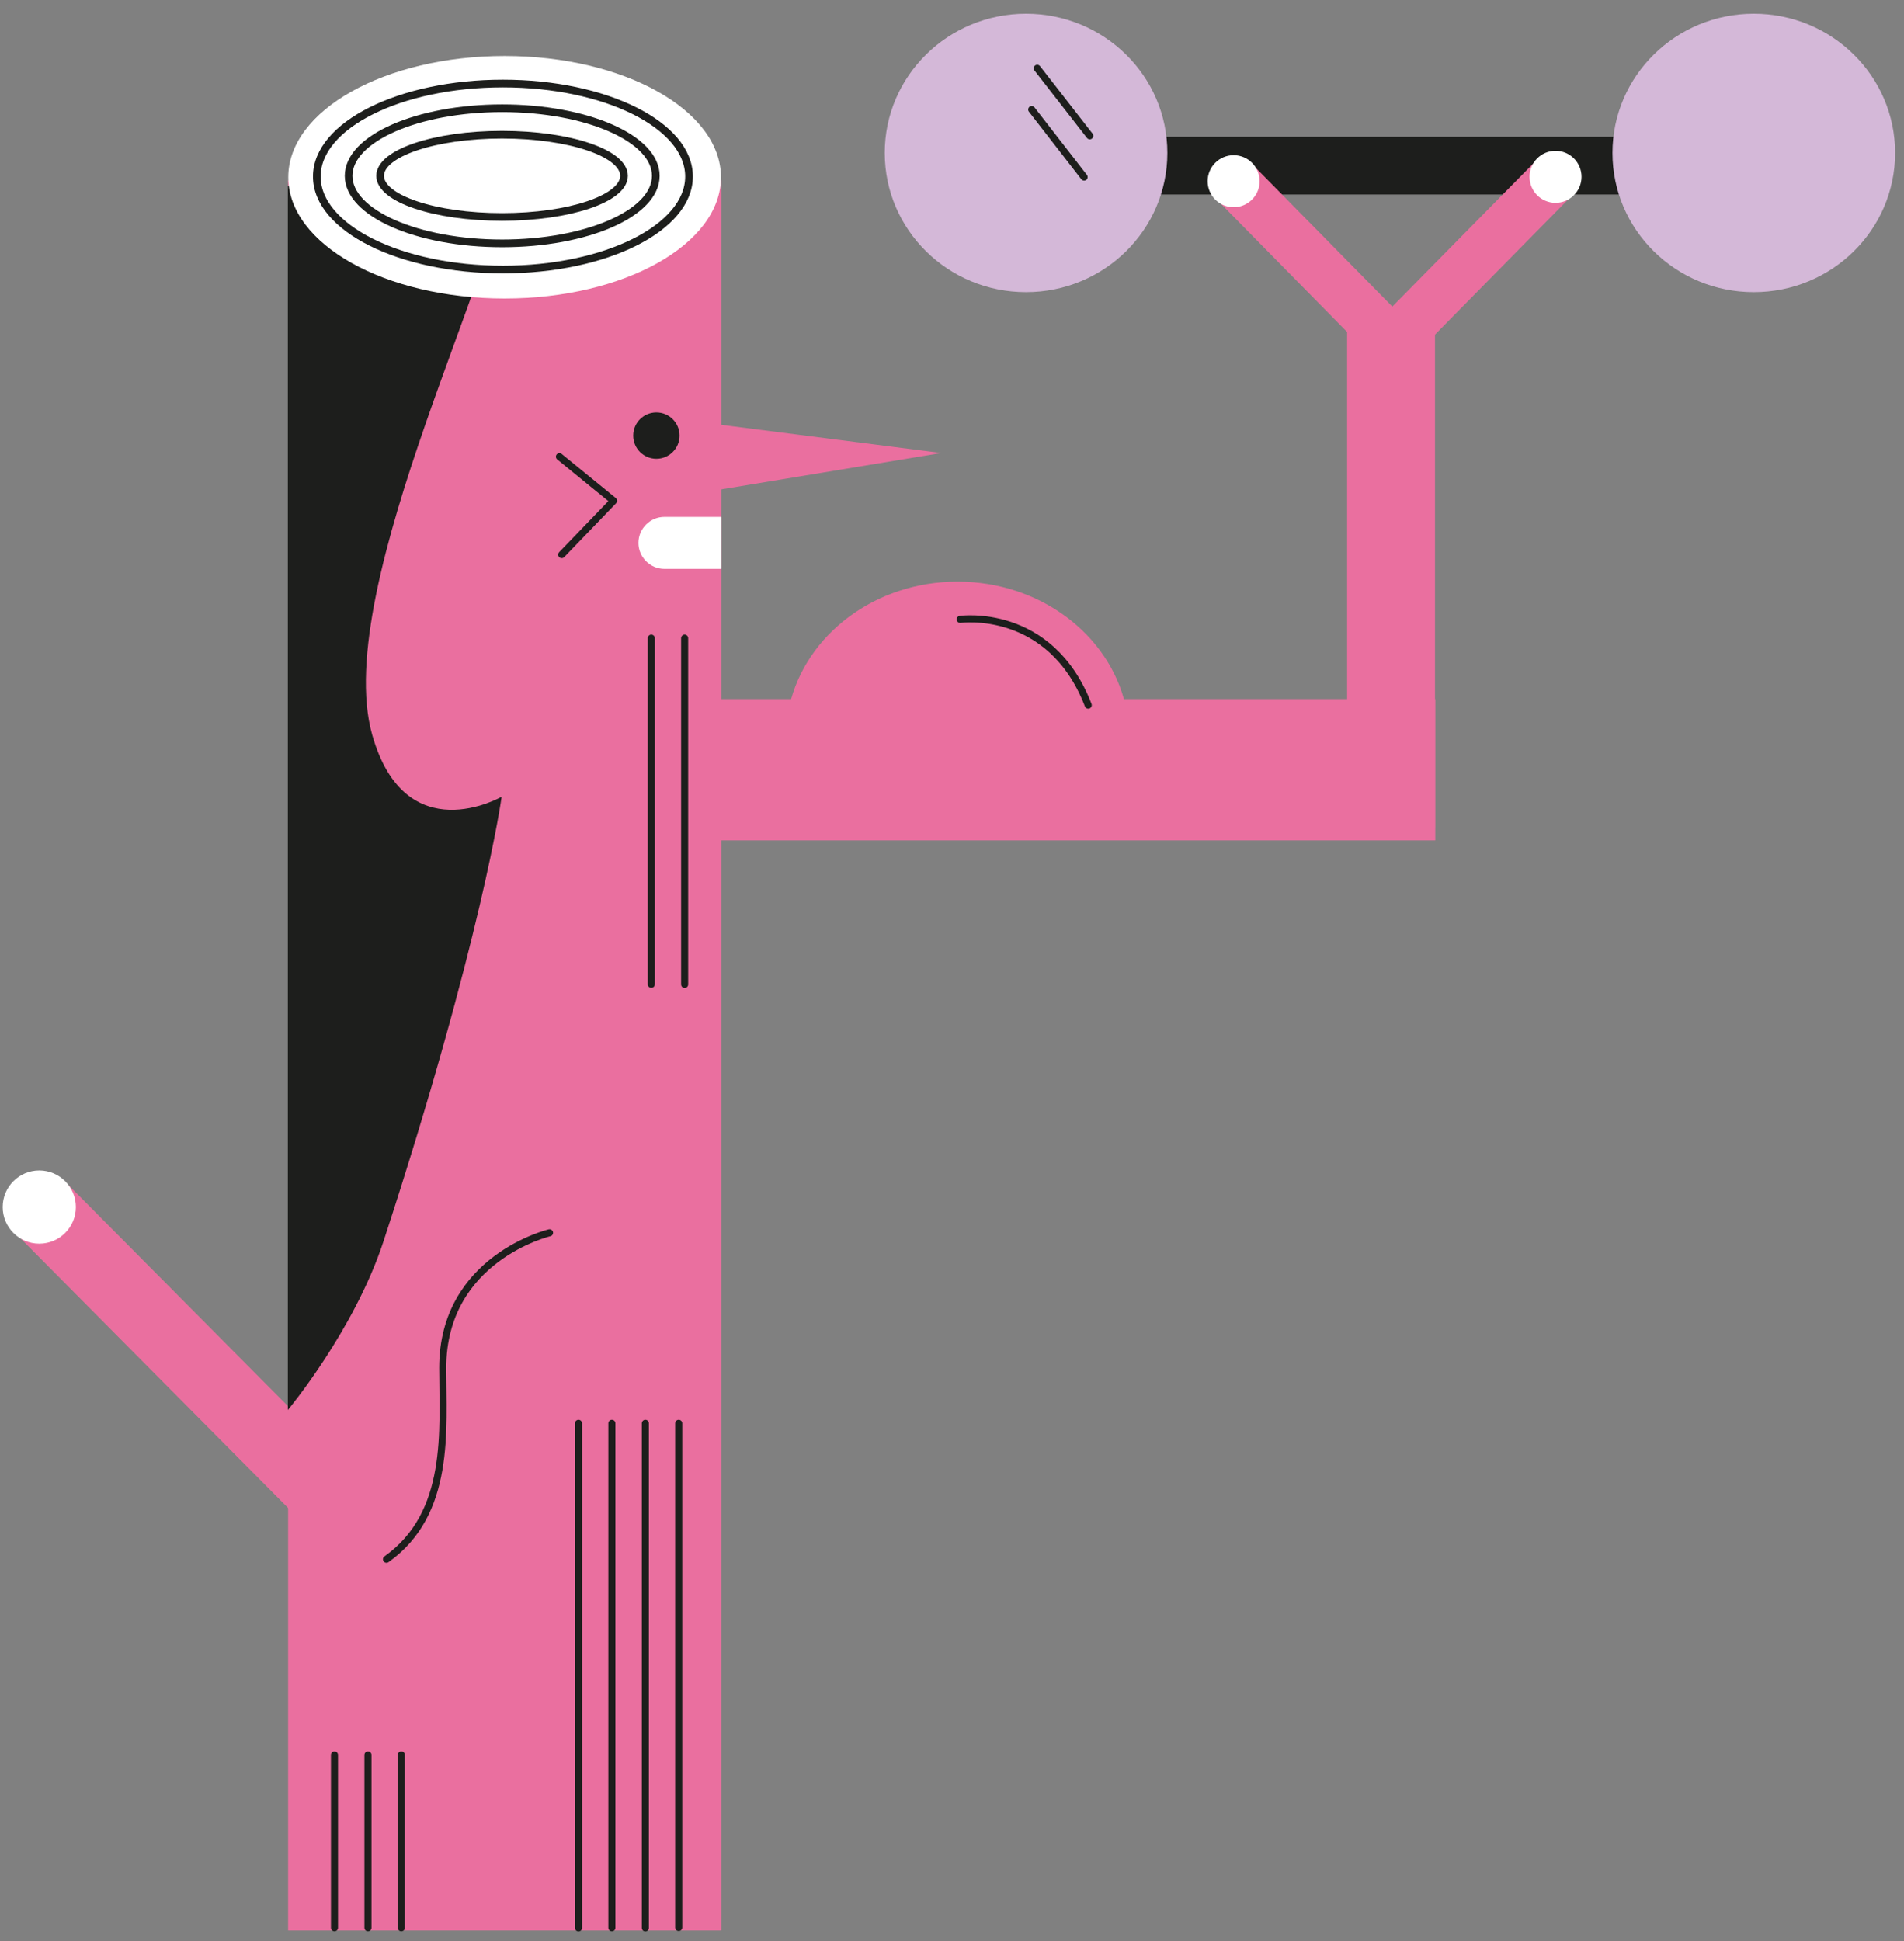 <?xml version="1.0" encoding="UTF-8"?> <!-- Generator: Adobe Illustrator 23.1.0, SVG Export Plug-In . SVG Version: 6.00 Build 0) --> <svg xmlns="http://www.w3.org/2000/svg" xmlns:xlink="http://www.w3.org/1999/xlink" id="Layer_1" x="0px" y="0px" viewBox="0 0 134.74 137.34" style="enable-background:new 0 0 134.74 137.34;" xml:space="preserve"><rect x="0" y="0" width="134.74" height="137.34" fill="#808080" stroke="none"/> <style type="text/css"> .st0{fill:#FFFFFF;} .st1{fill:#FFDB6D;stroke:#FFDB6D;stroke-width:0.496;stroke-linecap:round;stroke-miterlimit:10;} .st2{fill:#EA6F9F;} .st3{fill:#1D1E1C;stroke:#1D1E1C;stroke-width:0.5;stroke-linecap:round;stroke-linejoin:round;stroke-miterlimit:10;} .st4{fill:none;stroke:#1D1E1C;stroke-width:0.5;stroke-linecap:round;stroke-linejoin:round;stroke-miterlimit:10;} .st5{fill:#D4B8D8;} .st6{fill:#1D1E1C;} .st7{fill:none;stroke:#1D1E1C;stroke-width:0.543;stroke-linecap:round;stroke-linejoin:round;stroke-miterlimit:10;} .st8{fill:none;stroke:#13100D;stroke-width:0.476;stroke-linecap:round;stroke-linejoin:round;stroke-miterlimit:10;} .st9{fill:#84A9BC;} .st10{fill:#13100D;} .st11{fill:none;stroke:#13100D;stroke-width:0.5;stroke-linecap:round;stroke-linejoin:round;stroke-miterlimit:10;} .st12{fill:#EF8F06;stroke:#EF8F06;stroke-width:0.561;stroke-linecap:round;stroke-linejoin:round;stroke-miterlimit:10;} .st13{fill:#009540;stroke:#009540;stroke-width:0.394;stroke-linecap:round;stroke-linejoin:round;stroke-miterlimit:10;} .st14{fill:url(#);} .st15{stroke:#13100D;stroke-width:0.5;stroke-linecap:round;stroke-linejoin:round;stroke-miterlimit:10;} .st16{fill:#FFFFFF;stroke:#13100D;stroke-width:0.5;stroke-linecap:round;stroke-linejoin:round;stroke-miterlimit:10;} .st17{fill:#FFFFFF;stroke:#000000;stroke-width:0.567;stroke-miterlimit:10;} .st18{fill:none;stroke:#000000;stroke-width:0.567;stroke-miterlimit:10;} .st19{fill:#F3C01F;} .st20{fill:#1D1D1B;} .st21{fill:#ED7E6E;} .st22{fill:none;stroke:#1D1E1C;stroke-linecap:round;stroke-miterlimit:10;} .st23{fill:none;stroke:#1D1E1C;stroke-width:2;stroke-linejoin:round;stroke-miterlimit:10;} </style> <g> <rect x="20.39" y="12.76" class="st2" width="30.66" height="123.82"></rect> <rect x="48.39" y="49.46" class="st2" width="53.18" height="10"></rect> <polygon class="st2" points="1.12,87.28 38.72,125.16 42.3,121.56 4.69,83.69 "></polygon> <path class="st2" d="M79.65,49.91c-1.15-5.01-6.04-8.76-11.89-8.76s-10.73,3.76-11.89,8.76H79.65z"></path> <polygon class="st2" points="47.62,29.62 66.61,32.05 47.43,35.22 "></polygon> <rect x="79.5" y="9.93" class="st3" width="42.22" height="3.58"></rect> <path class="st4" d="M40.94,100.7c0,11.9,0,23.8,0,35.7"></path> <path class="st4" d="M43.3,100.7c0,11.9,0,23.79,0,35.69"></path> <path class="st4" d="M45.67,136.4c0-11.9,0-23.8,0-35.7"></path> <path class="st4" d="M46.09,45.15c0,8.16,0,16.33,0,24.49"></path> <path class="st4" d="M48.45,69.65c0-8.17,0-16.33,0-24.5"></path> <path class="st4" d="M23.67,124.16c0,4.08,0,8.16,0,12.23"></path> <path class="st4" d="M26.04,124.16c0,4.08,0,8.15,0,12.23"></path> <path class="st4" d="M28.4,136.39c0-4.08,0-8.15,0-12.23"></path> <path class="st4" d="M48.03,100.7c0,11.89,0,23.78,0,35.67"></path> <rect x="95.33" y="22.07" class="st2" width="6.22" height="36.48"></rect> <polygon class="st2" points="85.87,13.88 98.03,26.23 100.53,23.72 88.37,11.37 "></polygon> <polygon class="st2" points="111.2,13.88 99.03,26.23 96.53,23.72 108.7,11.37 "></polygon> <ellipse class="st5" cx="72.61" cy="10.82" rx="10" ry="9.85"></ellipse> <ellipse class="st5" cx="124.11" cy="10.82" rx="10" ry="9.85"></ellipse> <line class="st3" x1="73.4" y1="4.83" x2="77.12" y2="9.61"></line> <line class="st3" x1="73.01" y1="7.75" x2="76.72" y2="12.53"></line> <path class="st0" d="M51.05,36.58c-0.02,0-0.03-0.01-0.05-0.01h-3.98c-1.01,0-1.84,0.83-1.84,1.84c0,1.01,0.83,1.84,1.84,1.84H51 c0.02,0,0.03,0,0.05-0.01V36.58z"></path> <path class="st6" d="M20.37,13.17v86.59c0,0,4.7-5.63,6.77-11.94c6.97-21.3,8.36-31.45,8.36-31.45s-6.81,3.92-9.16-4.38 c-2.99-10.55,10.01-35.01,8.96-38.82C33.19,5.53,20.37,13.17,20.37,13.17z"></path> <ellipse class="st0" cx="35.71" cy="12.54" rx="15.31" ry="8.58"></ellipse> <ellipse class="st7" cx="35.59" cy="12.49" rx="13.17" ry="6.58"></ellipse> <ellipse class="st7" cx="35.54" cy="12.44" rx="10.87" ry="4.78"></ellipse> <ellipse class="st7" cx="35.53" cy="12.44" rx="8.63" ry="2.91"></ellipse> <circle class="st3" cx="46.45" cy="30.82" r="1.39"></circle> <path class="st4" d="M67.95,43.82c0,0,6.37-0.9,9.06,6.07"></path> <polyline class="st4" points="39.59,32.31 43.42,35.43 39.75,39.24 "></polyline> <path class="st4" d="M38.89,87.22c0,0-7.56,1.79-7.56,9.56c0,4.4,0.6,10.29-3.98,13.54"></path> <circle class="st0" cx="2.78" cy="85.4" r="2.59"></circle> <circle class="st0" cx="87.3" cy="12.82" r="1.84"></circle> <circle class="st0" cx="110.08" cy="12.51" r="1.84"></circle> </g> </svg> 